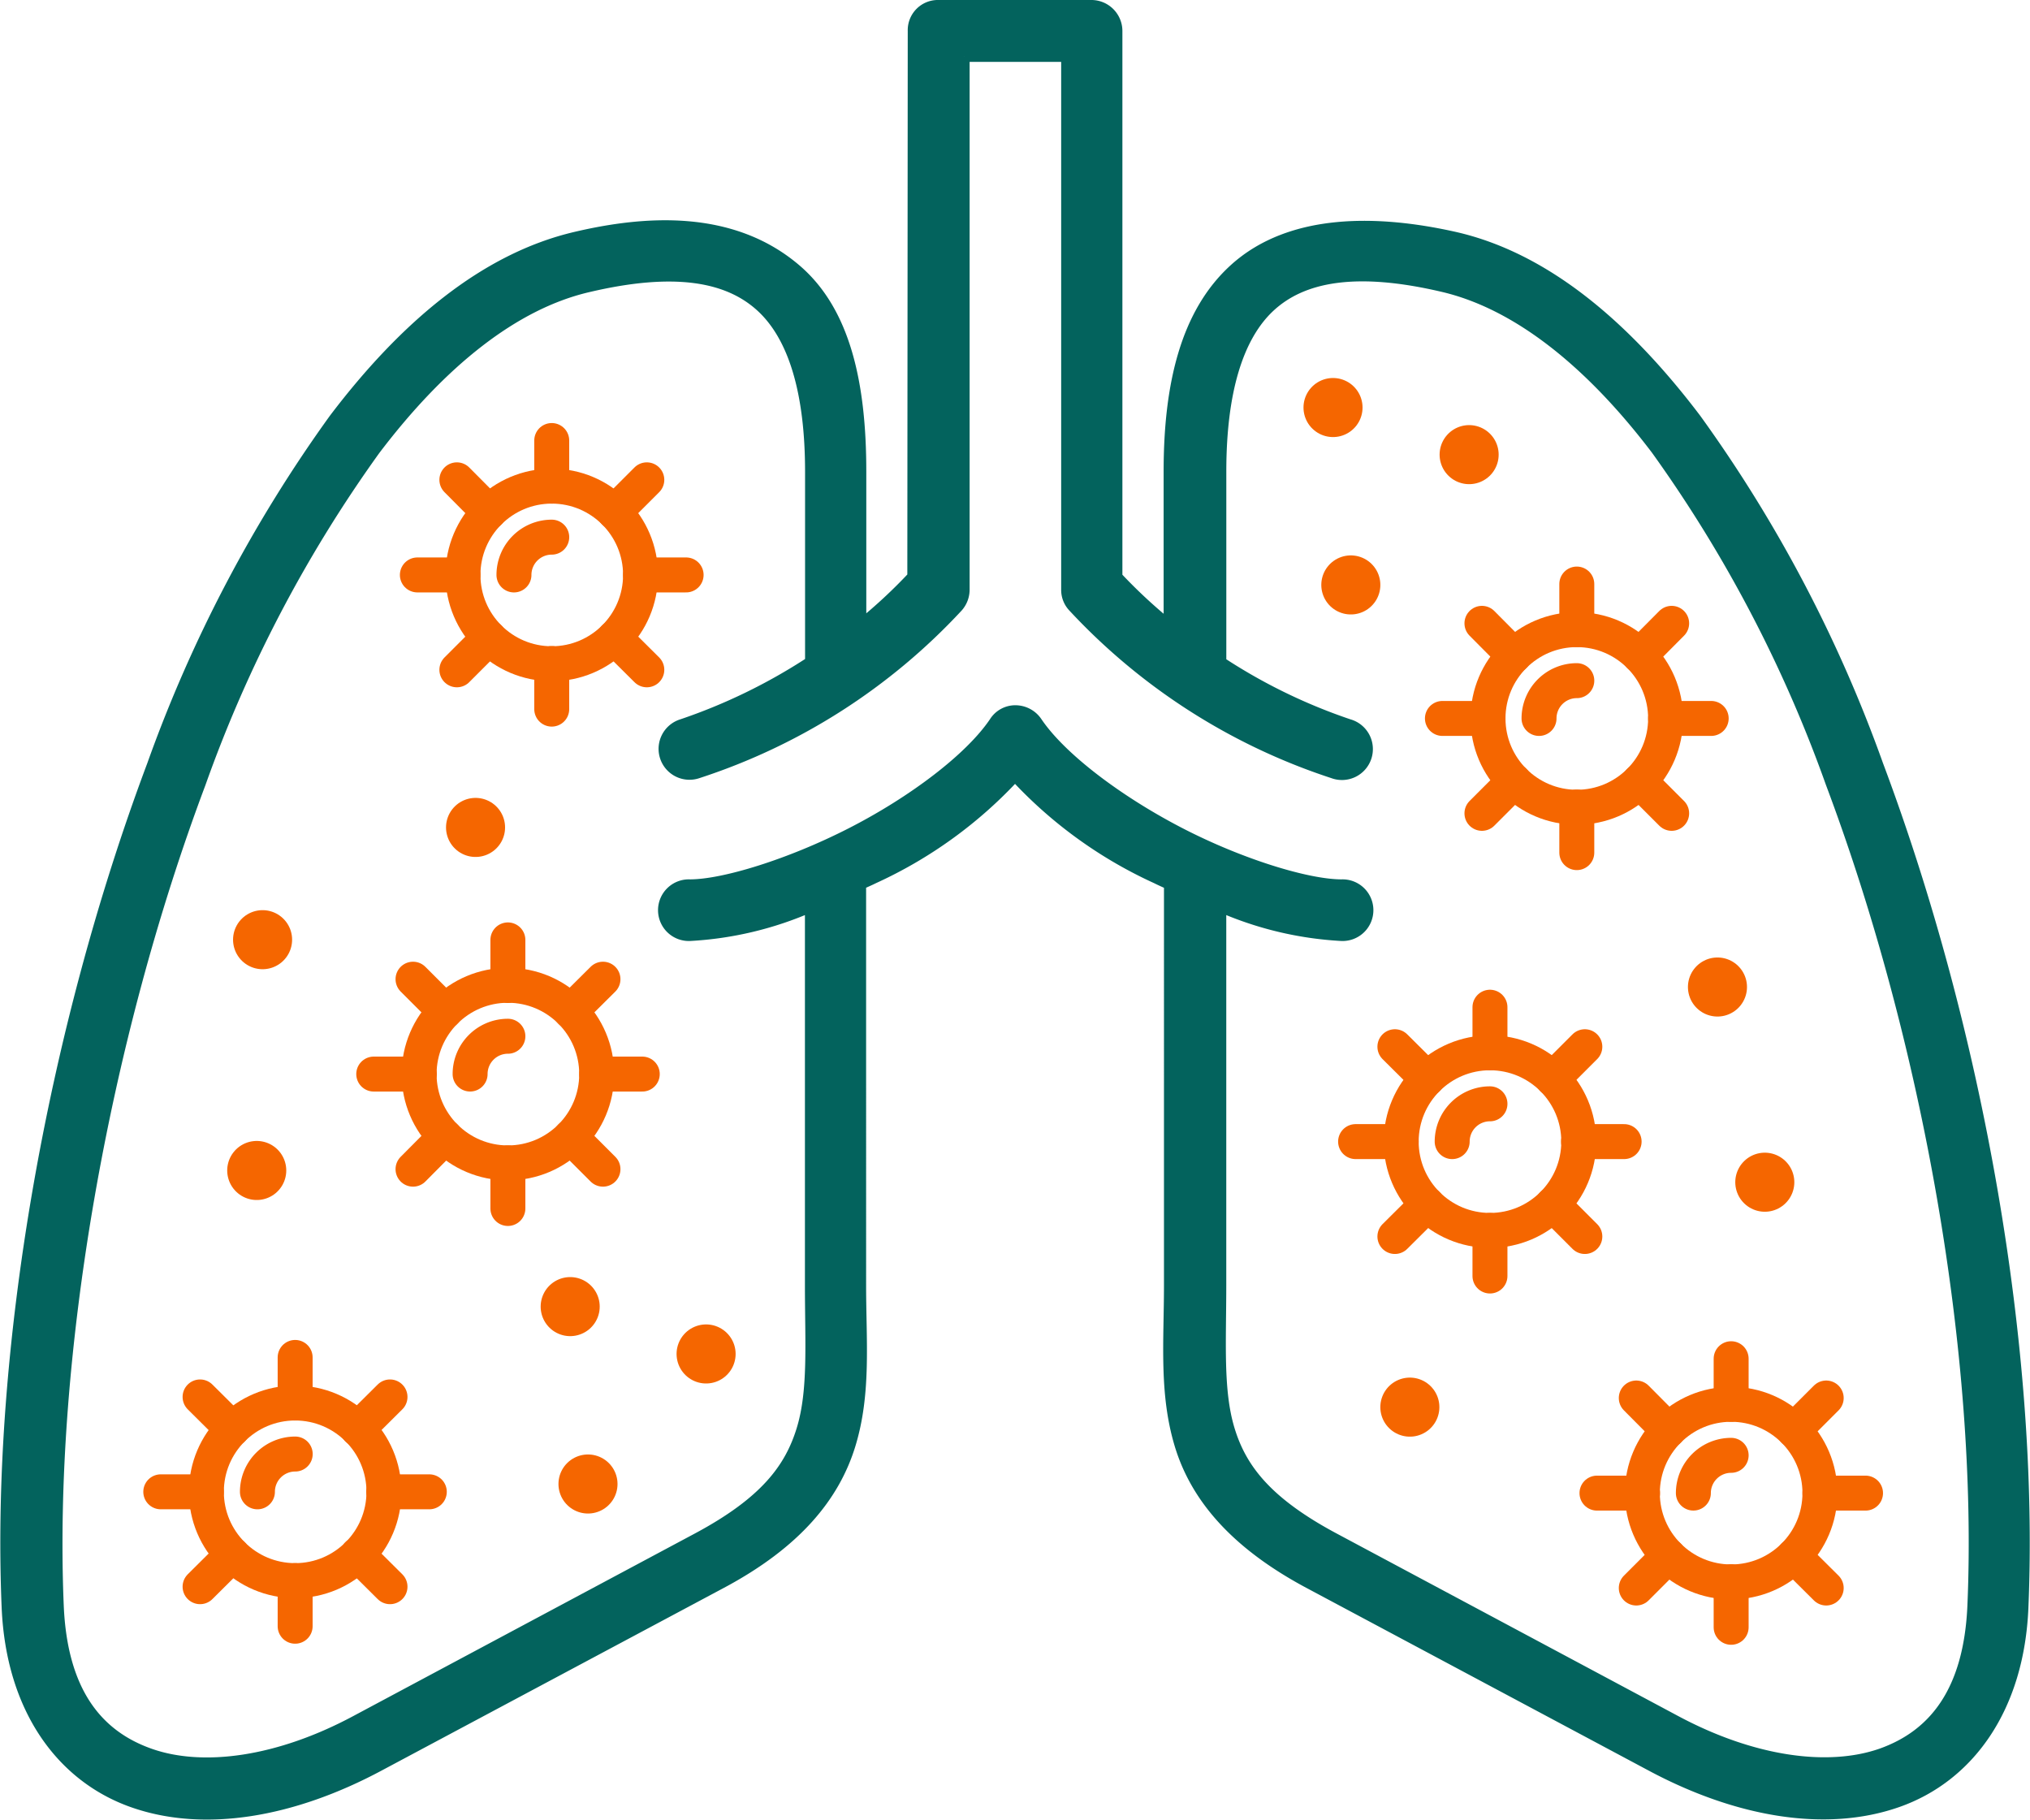 <svg xmlns="http://www.w3.org/2000/svg" width="100" height="89.656" viewBox="0 0 100 89.656">
  <g id="Icn-Cough1.0-DT" transform="translate(-3.458 -8.662)">
    <path id="Path_2511" data-name="Path 2511" d="M50.945,11.442H56V37.706a1.206,1.206,0,0,0,.332.845,30.33,30.33,0,0,0,12.79,8.181,1.256,1.256,0,1,0,.781-2.385A27.5,27.5,0,0,1,63.6,41.278V31.889c0-3.935.834-6.662,2.417-8.127s4.2-2.01,8.576-.973c3.614.866,7.186,3.7,10.458,8.01a66.224,66.224,0,0,1,8.608,16.436c4.812,12.8,7.507,28.285,6.983,40.508-.182,4.235-1.925,6.384-4.513,7.3-2.609.909-6.309.417-10.127-1.625l-16.843-9c-3.336-1.786-4.566-3.443-5.144-5.347s-.417-4.245-.417-7.111V53.329a17.173,17.173,0,0,0,5.946,1.412,1.251,1.251,0,1,0,0-2.5c-1.668,0-4.94-.995-7.945-2.545s-5.86-3.679-7.069-5.475a1.28,1.28,0,0,0-1.069-.556,1.208,1.208,0,0,0-1.005.556c-1.208,1.8-4.053,3.935-7.069,5.475s-6.277,2.545-7.945,2.545a1.251,1.251,0,1,0,0,2.5,17.121,17.121,0,0,0,5.935-1.412V71.968c0,2.855.171,5.2-.417,7.111s-1.807,3.561-5.144,5.347l-16.843,9c-3.818,2.042-7.518,2.534-10.116,1.625S6.512,92,6.331,87.752c-.513-12.223,2.182-27.707,6.994-40.508a65.869,65.869,0,0,1,8.608-16.436c3.272-4.31,6.833-7.154,10.458-8.01,4.374-1.037,6.972-.492,8.566.973s2.427,4.192,2.427,8.127v9.368a27.924,27.924,0,0,1-6.331,3.08,1.255,1.255,0,1,0,.781,2.385,30.193,30.193,0,0,0,12.8-8.181,1.277,1.277,0,0,0,.321-.845V11.442ZM49.693,8.929a1.218,1.218,0,0,0-1.251,1.251l-.021,26.884a25.277,25.277,0,0,1-2.556,2.374v-7.55c0-4.277-.759-7.892-3.229-9.977-3.155-2.673-7.4-2.374-10.843-1.561C27.344,21.4,23.4,24.713,19.922,29.3a68.536,68.536,0,0,0-8.961,17.056C6.031,59.489,3.272,75.176,3.807,87.838,4.021,92.81,6.48,96.179,10,97.419s7.871.492,12.127-1.786l16.864-9c3.711-1.978,5.582-4.3,6.352-6.833s.513-5.1.513-7.828V52.217c.214-.107.428-.192.642-.3a21.8,21.8,0,0,0,6.962-5.037,21.8,21.8,0,0,0,6.962,5.037c.214.107.428.2.642.3V71.968c0,2.738-.246,5.293.513,7.828s2.652,4.855,6.352,6.833l16.864,9c4.256,2.278,8.608,3.016,12.127,1.786s5.988-4.609,6.192-9.582c.535-12.661-2.214-28.349-7.143-41.481A68.348,68.348,0,0,0,87,29.3c-3.475-4.588-7.421-7.935-11.87-8.951-3.753-.845-8.063-.962-10.854,1.561-2.4,2.171-3.229,5.71-3.229,9.977V39.46a25.587,25.587,0,0,1-2.566-2.385V10.18a1.262,1.262,0,0,0-1.262-1.251h-7.55Z" fill="#03635d" stroke="#03635d" stroke-width="0.535"/>
    <circle id="Ellipse_779" data-name="Ellipse 779" cx="4.374" cy="4.374" r="4.374" transform="translate(76.759 39.673)" fill="none" stroke="#f56600" stroke-linecap="round" stroke-linejoin="round" stroke-width="1.722"/>
    <path id="Path_2512" data-name="Path 2512" d="M81.133,42.186a1.862,1.862,0,0,0-1.861,1.861" fill="none" stroke="#f56600" stroke-linecap="round" stroke-linejoin="round" stroke-width="1.722"/>
    <line id="Line_304" data-name="Line 304" y1="2.246" transform="translate(81.133 37.428)" fill="none" stroke="#f56600" stroke-linecap="round" stroke-linejoin="round" stroke-width="1.722"/>
    <line id="Line_305" data-name="Line 305" y1="2.246" transform="translate(81.133 48.41)" fill="none" stroke="#f56600" stroke-linecap="round" stroke-linejoin="round" stroke-width="1.722"/>
    <line id="Line_306" data-name="Line 306" x2="2.246" transform="translate(85.507 44.047)" fill="none" stroke="#f56600" stroke-linecap="round" stroke-linejoin="round" stroke-width="1.722"/>
    <line id="Line_307" data-name="Line 307" x2="2.246" transform="translate(74.513 44.047)" fill="none" stroke="#f56600" stroke-linecap="round" stroke-linejoin="round" stroke-width="1.722"/>
    <line id="Line_308" data-name="Line 308" y1="1.593" x2="1.583" transform="translate(84.223 39.363)" fill="none" stroke="#f56600" stroke-linecap="round" stroke-linejoin="round" stroke-width="1.722"/>
    <line id="Line_309" data-name="Line 309" y1="1.583" x2="1.583" transform="translate(76.46 47.138)" fill="none" stroke="#f56600" stroke-linecap="round" stroke-linejoin="round" stroke-width="1.722"/>
    <line id="Line_310" data-name="Line 310" x2="1.583" y2="1.583" transform="translate(84.223 47.138)" fill="none" stroke="#f56600" stroke-linecap="round" stroke-linejoin="round" stroke-width="1.722"/>
    <line id="Line_311" data-name="Line 311" x2="1.583" y2="1.593" transform="translate(76.46 39.363)" fill="none" stroke="#f56600" stroke-linecap="round" stroke-linejoin="round" stroke-width="1.722"/>
    <circle id="Ellipse_780" data-name="Ellipse 780" cx="4.374" cy="4.374" r="4.374" transform="translate(72.482 60.515)" fill="none" stroke="#f56600" stroke-linecap="round" stroke-linejoin="round" stroke-width="1.722"/>
    <path id="Path_2513" data-name="Path 2513" d="M76.855,63.028a1.862,1.862,0,0,0-1.861,1.861" fill="none" stroke="#f56600" stroke-linecap="round" stroke-linejoin="round" stroke-width="1.722"/>
    <line id="Line_312" data-name="Line 312" y1="2.246" transform="translate(76.855 58.27)" fill="none" stroke="#f56600" stroke-linecap="round" stroke-linejoin="round" stroke-width="1.722"/>
    <line id="Line_313" data-name="Line 313" y1="2.246" transform="translate(76.855 69.263)" fill="none" stroke="#f56600" stroke-linecap="round" stroke-linejoin="round" stroke-width="1.722"/>
    <line id="Line_314" data-name="Line 314" x2="2.246" transform="translate(81.218 64.889)" fill="none" stroke="#f56600" stroke-linecap="round" stroke-linejoin="round" stroke-width="1.722"/>
    <line id="Line_315" data-name="Line 315" x2="2.246" transform="translate(70.236 64.889)" fill="none" stroke="#f56600" stroke-linecap="round" stroke-linejoin="round" stroke-width="1.722"/>
    <line id="Line_316" data-name="Line 316" y1="1.583" x2="1.583" transform="translate(79.946 60.216)" fill="none" stroke="#f56600" stroke-linecap="round" stroke-linejoin="round" stroke-width="1.722"/>
    <line id="Line_317" data-name="Line 317" y1="1.583" x2="1.593" transform="translate(72.172 67.98)" fill="none" stroke="#f56600" stroke-linecap="round" stroke-linejoin="round" stroke-width="1.722"/>
    <line id="Line_318" data-name="Line 318" x2="1.583" y2="1.583" transform="translate(79.946 67.98)" fill="none" stroke="#f56600" stroke-linecap="round" stroke-linejoin="round" stroke-width="1.722"/>
    <line id="Line_319" data-name="Line 319" x2="1.593" y2="1.583" transform="translate(72.172 60.216)" fill="none" stroke="#f56600" stroke-linecap="round" stroke-linejoin="round" stroke-width="1.722"/>
    <circle id="Ellipse_781" data-name="Ellipse 781" cx="4.374" cy="4.374" r="4.374" transform="translate(84.362 77.828)" fill="none" stroke="#f56600" stroke-linecap="round" stroke-linejoin="round" stroke-width="1.722"/>
    <path id="Path_2514" data-name="Path 2514" d="M88.736,80.341A1.862,1.862,0,0,0,86.875,82.2" fill="none" stroke="#f56600" stroke-linecap="round" stroke-linejoin="round" stroke-width="1.722"/>
    <line id="Line_320" data-name="Line 320" y1="2.246" transform="translate(88.736 75.583)" fill="none" stroke="#f56600" stroke-linecap="round" stroke-linejoin="round" stroke-width="1.722"/>
    <line id="Line_321" data-name="Line 321" y1="2.246" transform="translate(88.736 86.565)" fill="none" stroke="#f56600" stroke-linecap="round" stroke-linejoin="round" stroke-width="1.722"/>
    <line id="Line_322" data-name="Line 322" x2="2.246" transform="translate(93.11 82.202)" fill="none" stroke="#f56600" stroke-linecap="round" stroke-linejoin="round" stroke-width="1.722"/>
    <line id="Line_323" data-name="Line 323" x2="2.246" transform="translate(82.127 82.202)" fill="none" stroke="#f56600" stroke-linecap="round" stroke-linejoin="round" stroke-width="1.722"/>
    <line id="Line_324" data-name="Line 324" y1="1.593" x2="1.593" transform="translate(91.826 77.518)" fill="none" stroke="#f56600" stroke-linecap="round" stroke-linejoin="round" stroke-width="1.722"/>
    <line id="Line_325" data-name="Line 325" y1="1.583" x2="1.583" transform="translate(84.063 85.293)" fill="none" stroke="#f56600" stroke-linecap="round" stroke-linejoin="round" stroke-width="1.722"/>
    <line id="Line_326" data-name="Line 326" x2="1.593" y2="1.583" transform="translate(91.826 85.293)" fill="none" stroke="#f56600" stroke-linecap="round" stroke-linejoin="round" stroke-width="1.722"/>
    <line id="Line_327" data-name="Line 327" x2="1.583" y2="1.593" transform="translate(84.063 77.518)" fill="none" stroke="#f56600" stroke-linecap="round" stroke-linejoin="round" stroke-width="1.722"/>
    <circle id="Ellipse_782" data-name="Ellipse 782" cx="4.374" cy="4.374" r="4.374" transform="translate(26.264 32.605)" fill="none" stroke="#f56600" stroke-linecap="round" stroke-linejoin="round" stroke-width="1.722"/>
    <path id="Path_2515" data-name="Path 2515" d="M30.637,35.118a1.862,1.862,0,0,0-1.861,1.861" fill="none" stroke="#f56600" stroke-linecap="round" stroke-linejoin="round" stroke-width="1.722"/>
    <line id="Line_328" data-name="Line 328" y1="2.246" transform="translate(30.637 30.359)" fill="none" stroke="#f56600" stroke-linecap="round" stroke-linejoin="round" stroke-width="1.722"/>
    <line id="Line_329" data-name="Line 329" y1="2.246" transform="translate(30.637 41.342)" fill="none" stroke="#f56600" stroke-linecap="round" stroke-linejoin="round" stroke-width="1.722"/>
    <line id="Line_330" data-name="Line 330" x2="2.246" transform="translate(35.011 36.979)" fill="none" stroke="#f56600" stroke-linecap="round" stroke-linejoin="round" stroke-width="1.722"/>
    <line id="Line_331" data-name="Line 331" x2="2.246" transform="translate(24.018 36.979)" fill="none" stroke="#f56600" stroke-linecap="round" stroke-linejoin="round" stroke-width="1.722"/>
    <line id="Line_332" data-name="Line 332" y1="1.593" x2="1.593" transform="translate(33.728 32.295)" fill="none" stroke="#f56600" stroke-linecap="round" stroke-linejoin="round" stroke-width="1.722"/>
    <line id="Line_333" data-name="Line 333" y1="1.583" x2="1.583" transform="translate(25.964 40.069)" fill="none" stroke="#f56600" stroke-linecap="round" stroke-linejoin="round" stroke-width="1.722"/>
    <line id="Line_334" data-name="Line 334" x2="1.593" y2="1.583" transform="translate(33.728 40.069)" fill="none" stroke="#f56600" stroke-linecap="round" stroke-linejoin="round" stroke-width="1.722"/>
    <line id="Line_335" data-name="Line 335" x2="1.583" y2="1.593" transform="translate(25.964 32.295)" fill="none" stroke="#f56600" stroke-linecap="round" stroke-linejoin="round" stroke-width="1.722"/>
    <circle id="Ellipse_783" data-name="Ellipse 783" cx="4.374" cy="4.374" r="4.374" transform="translate(24.104 57.19)" fill="none" stroke="#f56600" stroke-linecap="round" stroke-linejoin="round" stroke-width="1.722"/>
    <path id="Path_2516" data-name="Path 2516" d="M28.477,59.7a1.862,1.862,0,0,0-1.861,1.861" fill="none" stroke="#f56600" stroke-linecap="round" stroke-linejoin="round" stroke-width="1.722"/>
    <line id="Line_336" data-name="Line 336" y1="2.246" transform="translate(28.477 54.955)" fill="none" stroke="#f56600" stroke-linecap="round" stroke-linejoin="round" stroke-width="1.722"/>
    <line id="Line_337" data-name="Line 337" y1="2.246" transform="translate(28.477 65.937)" fill="none" stroke="#f56600" stroke-linecap="round" stroke-linejoin="round" stroke-width="1.722"/>
    <line id="Line_338" data-name="Line 338" x2="2.246" transform="translate(32.851 61.563)" fill="none" stroke="#f56600" stroke-linecap="round" stroke-linejoin="round" stroke-width="1.722"/>
    <line id="Line_339" data-name="Line 339" x2="2.246" transform="translate(21.869 61.563)" fill="none" stroke="#f56600" stroke-linecap="round" stroke-linejoin="round" stroke-width="1.722"/>
    <line id="Line_340" data-name="Line 340" y1="1.583" x2="1.593" transform="translate(31.568 56.89)" fill="none" stroke="#f56600" stroke-linecap="round" stroke-linejoin="round" stroke-width="1.722"/>
    <line id="Line_341" data-name="Line 341" y1="1.593" x2="1.583" transform="translate(23.804 64.654)" fill="none" stroke="#f56600" stroke-linecap="round" stroke-linejoin="round" stroke-width="1.722"/>
    <line id="Line_342" data-name="Line 342" x2="1.593" y2="1.593" transform="translate(31.568 64.654)" fill="none" stroke="#f56600" stroke-linecap="round" stroke-linejoin="round" stroke-width="1.722"/>
    <line id="Line_343" data-name="Line 343" x2="1.583" y2="1.583" transform="translate(23.804 56.89)" fill="none" stroke="#f56600" stroke-linecap="round" stroke-linejoin="round" stroke-width="1.722"/>
    <circle id="Ellipse_784" data-name="Ellipse 784" cx="4.374" cy="4.374" r="4.374" transform="translate(13.624 77.764)" fill="none" stroke="#f56600" stroke-linecap="round" stroke-linejoin="round" stroke-width="1.722"/>
    <path id="Path_2517" data-name="Path 2517" d="M18,80.277a1.862,1.862,0,0,0-1.861,1.861" fill="none" stroke="#f56600" stroke-linecap="round" stroke-linejoin="round" stroke-width="1.722"/>
    <line id="Line_344" data-name="Line 344" y1="2.246" transform="translate(17.997 75.519)" fill="none" stroke="#f56600" stroke-linecap="round" stroke-linejoin="round" stroke-width="1.722"/>
    <line id="Line_345" data-name="Line 345" y1="2.246" transform="translate(17.997 86.512)" fill="none" stroke="#f56600" stroke-linecap="round" stroke-linejoin="round" stroke-width="1.722"/>
    <line id="Line_346" data-name="Line 346" x2="2.246" transform="translate(22.36 82.138)" fill="none" stroke="#f56600" stroke-linecap="round" stroke-linejoin="round" stroke-width="1.722"/>
    <line id="Line_347" data-name="Line 347" x2="2.246" transform="translate(11.378 82.138)" fill="none" stroke="#f56600" stroke-linecap="round" stroke-linejoin="round" stroke-width="1.722"/>
    <line id="Line_348" data-name="Line 348" y1="1.583" x2="1.593" transform="translate(21.077 77.465)" fill="none" stroke="#f56600" stroke-linecap="round" stroke-linejoin="round" stroke-width="1.722"/>
    <line id="Line_349" data-name="Line 349" y1="1.583" x2="1.593" transform="translate(13.314 85.228)" fill="none" stroke="#f56600" stroke-linecap="round" stroke-linejoin="round" stroke-width="1.722"/>
    <line id="Line_350" data-name="Line 350" x2="1.593" y2="1.583" transform="translate(21.077 85.228)" fill="none" stroke="#f56600" stroke-linecap="round" stroke-linejoin="round" stroke-width="1.722"/>
    <line id="Line_351" data-name="Line 351" x2="1.593" y2="1.583" transform="translate(13.314 77.465)" fill="none" stroke="#f56600" stroke-linecap="round" stroke-linejoin="round" stroke-width="1.722"/>
    <line id="Line_352" data-name="Line 352" transform="translate(69.124 28.734)" fill="none" stroke="#f56600" stroke-linecap="round" stroke-linejoin="round" stroke-width="2.909"/>
    <line id="Line_353" data-name="Line 353" transform="translate(75.829 31.054)" fill="none" stroke="#f56600" stroke-linecap="round" stroke-linejoin="round" stroke-width="2.909"/>
    <line id="Line_354" data-name="Line 354" transform="translate(70.001 37.471)" fill="none" stroke="#f56600" stroke-linecap="round" stroke-linejoin="round" stroke-width="2.909"/>
    <line id="Line_355" data-name="Line 355" transform="translate(88.062 57.275)" fill="none" stroke="#f56600" stroke-linecap="round" stroke-linejoin="round" stroke-width="2.909"/>
    <line id="Line_356" data-name="Line 356" transform="translate(72.909 77.967)" fill="none" stroke="#f56600" stroke-linecap="round" stroke-linejoin="round" stroke-width="2.909"/>
    <line id="Line_357" data-name="Line 357" transform="translate(90.394 66.889)" fill="none" stroke="#f56600" stroke-linecap="round" stroke-linejoin="round" stroke-width="2.909"/>
    <line id="Line_358" data-name="Line 358" transform="translate(31.546 73.016)" fill="none" stroke="#f56600" stroke-linecap="round" stroke-linejoin="round" stroke-width="2.909"/>
    <line id="Line_359" data-name="Line 359" transform="translate(38.241 75.348)" fill="none" stroke="#f56600" stroke-linecap="round" stroke-linejoin="round" stroke-width="2.909"/>
    <line id="Line_360" data-name="Line 360" transform="translate(32.423 81.753)" fill="none" stroke="#f56600" stroke-linecap="round" stroke-linejoin="round" stroke-width="2.909"/>
    <line id="Line_361" data-name="Line 361" transform="translate(16.105 66.311)" fill="none" stroke="#f56600" stroke-linecap="round" stroke-linejoin="round" stroke-width="2.909"/>
    <line id="Line_362" data-name="Line 362" transform="translate(26.884 49.415)" fill="none" stroke="#f56600" stroke-linecap="round" stroke-linejoin="round" stroke-width="2.909"/>
    <line id="Line_363" data-name="Line 363" transform="translate(16.393 54.944)" fill="none" stroke="#f56600" stroke-linecap="round" stroke-linejoin="round" stroke-width="2.909"/>
  </g>
</svg>
